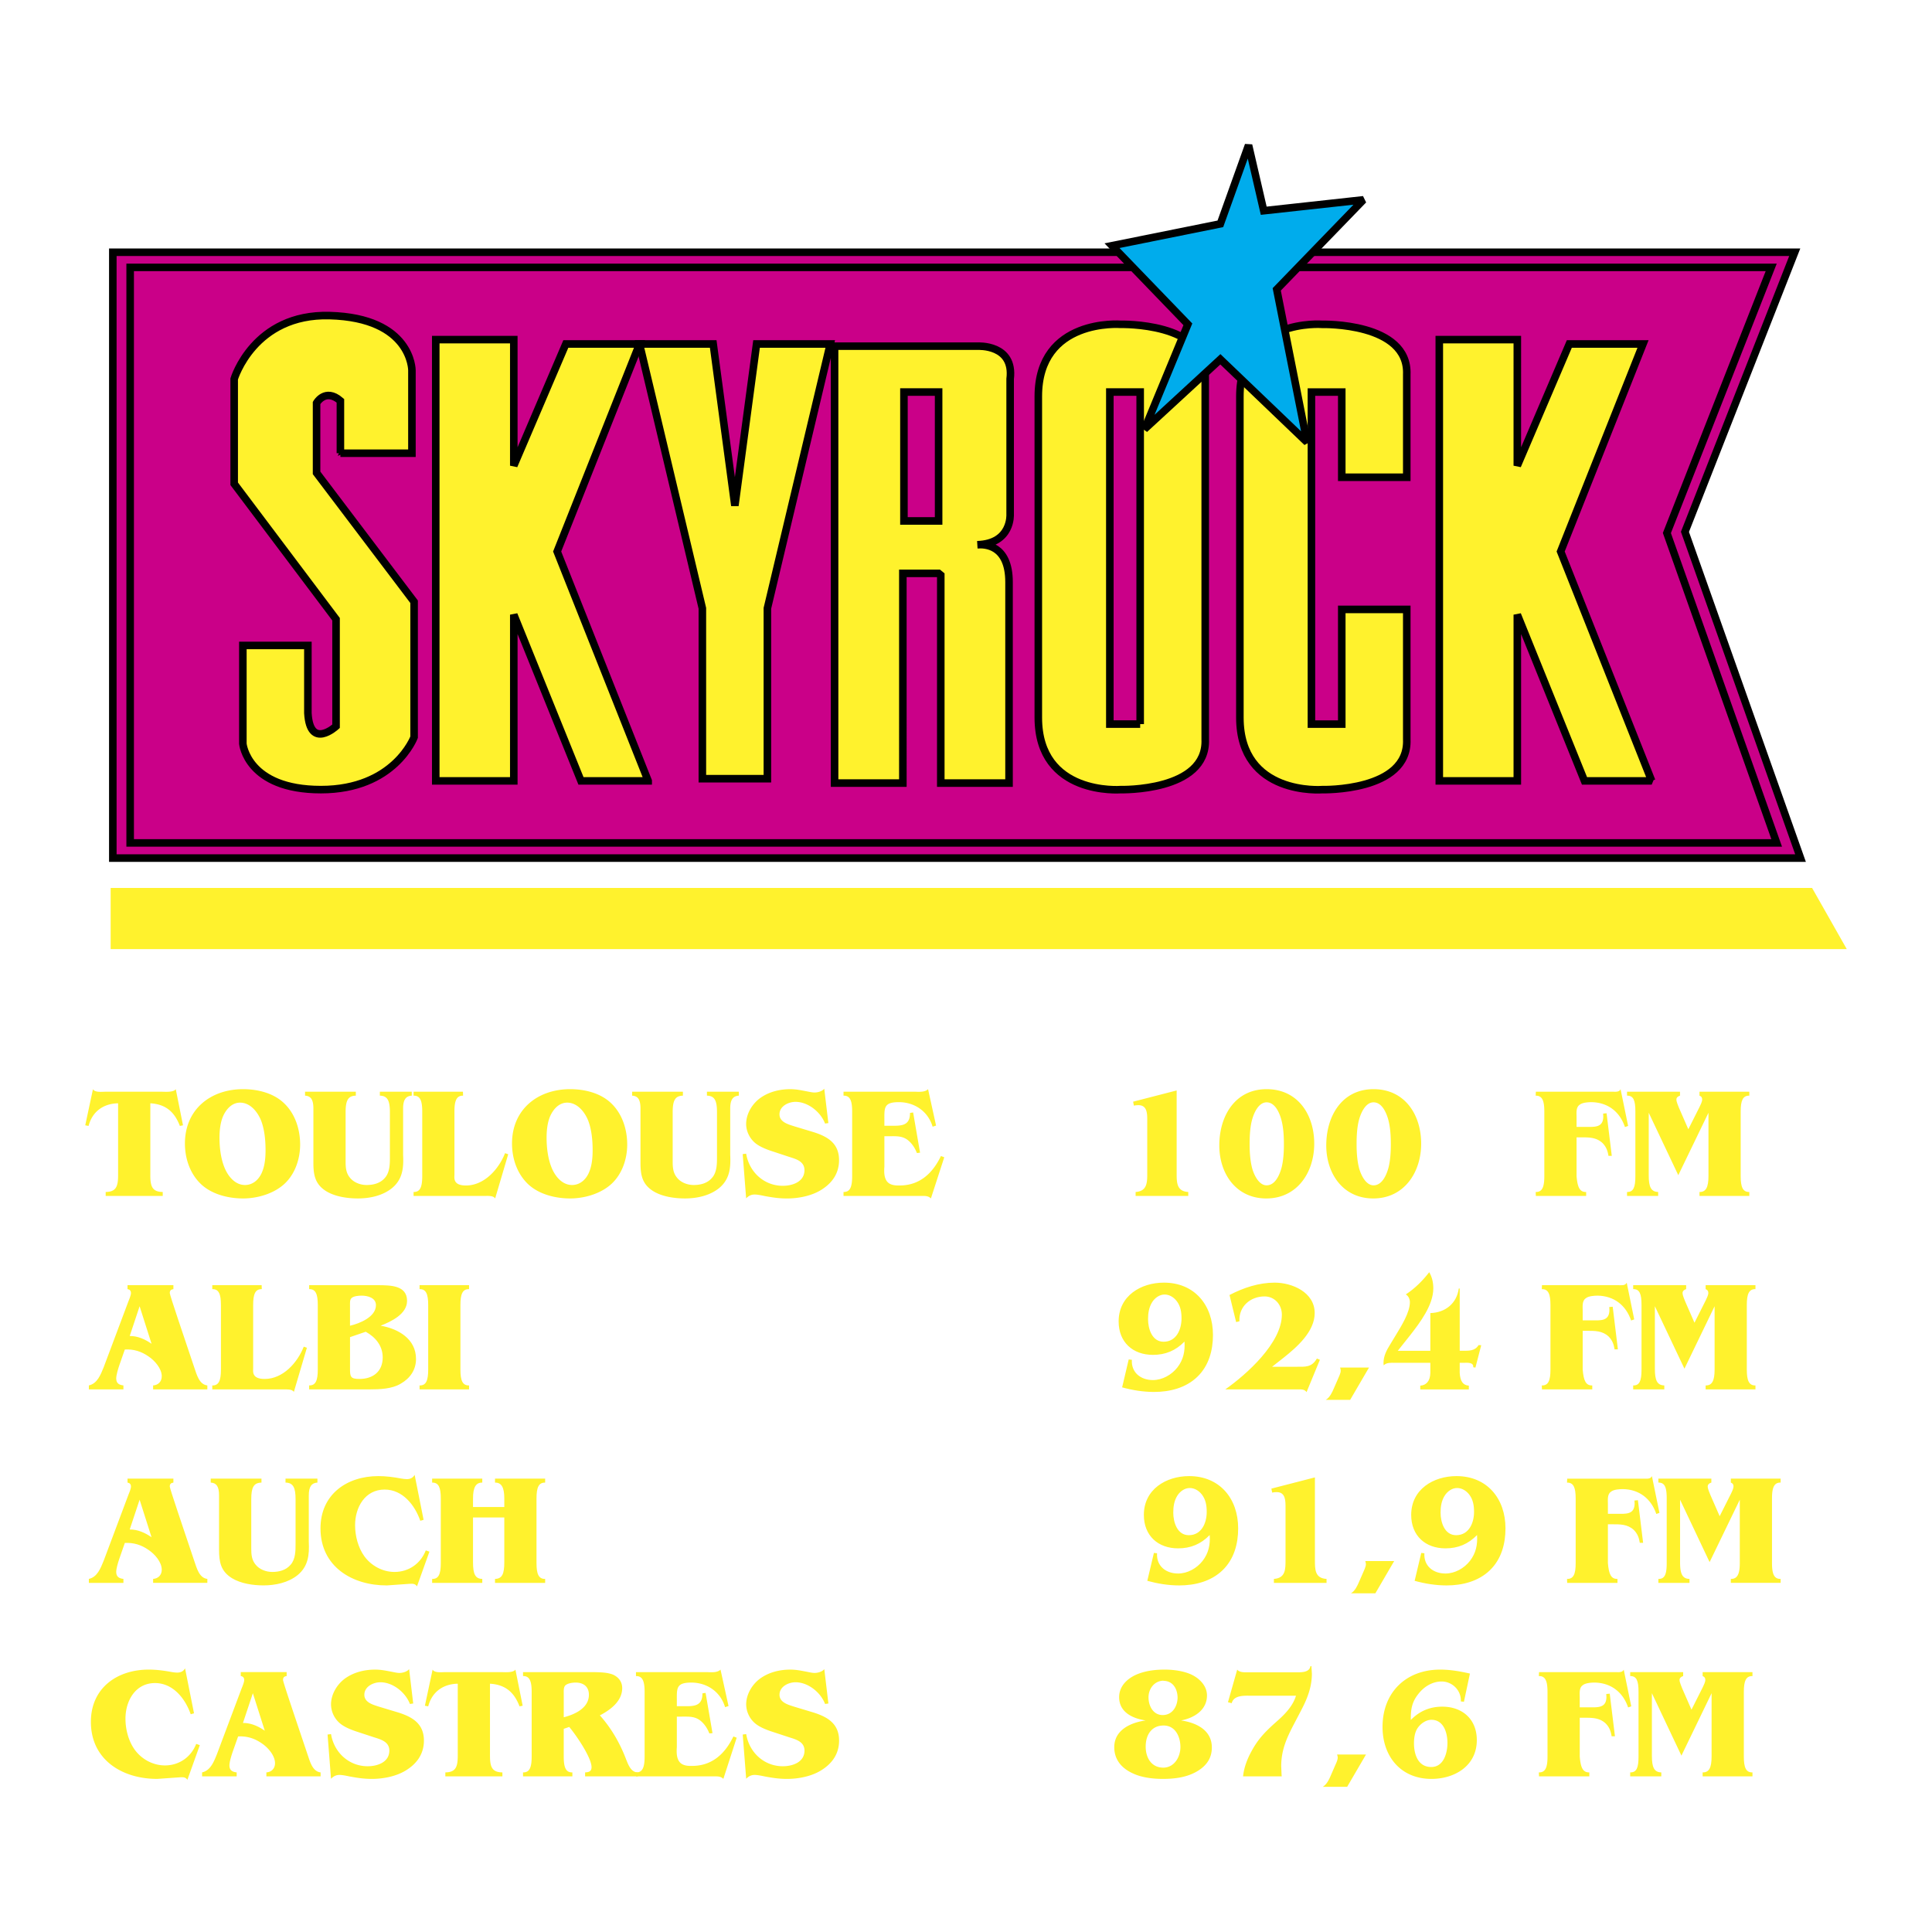 <svg xmlns="http://www.w3.org/2000/svg" width="2500" height="2500" viewBox="0 0 192.756 192.756"><path fill-rule="evenodd" clip-rule="evenodd" fill="#fff" d="M0 0h192.756v192.756H0V0z"/><path fill-rule="evenodd" clip-rule="evenodd" fill="#ca0088" stroke="#000" stroke-width=".753" stroke-miterlimit="2.613" d="M11.256 25.166h167.806l-10.955 27.897 11.532 32.548H11.256V25.166z"/><path fill="none" stroke="#000" stroke-width=".753" stroke-miterlimit="2.613" d="M12.986 26.678h163.727l-10.408 26.501 10.955 30.92H12.986V26.678z"/><path d="M33.962 45.217h7.136v-8.282s0-5.23-8.217-5.449c-7.566-.201-9.516 6.32-9.516 6.32v10.462l10.164 13.513V72.46s-2.595 2.397-2.811-1.308v-6.756H24.23v9.807s.433 4.578 7.786 4.578c7.352 0 9.299-5.231 9.299-5.231V60.038l-9.731-12.859v-6.974s.865-1.526 2.378-.218v5.23zM64.669 77.91l-9.082-22.885 8.217-20.706h-7.352l-5.191 12.143V33.883h-7.785V77.91h7.785V61.325l6.704 16.585h6.704zM164.789 77.91l-9.082-22.885 8.217-20.706h-7.352l-5.189 12.143V33.883h-7.785V77.91h7.785V61.325l6.703 16.585h6.703z" fill-rule="evenodd" clip-rule="evenodd" fill="#fff22d" stroke="#000" stroke-width=".753" stroke-miterlimit="2.613"/><path fill-rule="evenodd" clip-rule="evenodd" fill="#fff22d" stroke="#000" stroke-width=".753" stroke-miterlimit="2.613" d="M73.103 77.691h3.459v-17l6.271-26.372h-7.352l-2.162 16.129-2.162-16.129h-7.353l6.271 26.372v17h3.46-.432zM97.518 54.35c3.447-.119 3.264-3.031 3.264-3.031V37.807c.432-3.487-3.242-3.269-3.242-3.269H83.266v43.59h6.812V57.205h3.568l.216.177v20.746h6.81V58.076c0-3.747-2.438-3.788-3.154-3.726zm-3.872-2.376h-3.46V39.115h3.46v12.859zM111.811 32.358s-8.219-.653-8.219 7.192v32.039c0 7.846 8.219 7.192 8.219 7.192s8.648.217 8.434-5.014V37.371c.214-5.23-8.434-5.013-8.434-5.013zm1.945 39.885h-3.027V39.115h3.027v33.128zM140.354 60.8v12.968c.217 5.231-8.434 5.014-8.434 5.014s-8.217.653-8.217-7.192V53.5 39.551c0-7.846 8.217-7.192 8.217-7.192s8.65-.217 8.434 5.013v10.244h-6.486v-8.5h-3.027v33.128h3.027V60.8h6.486z"/><path fill-rule="evenodd" clip-rule="evenodd" fill="#fff22d" d="M180.791 88.589l3.461 6.102H11.04v-6.102h169.751zM14.997 117.266c0 1.137.22 1.643 1.239 1.658v.395h-5.692v-.395c1.019-.016 1.239-.521 1.239-1.658v-7.191c-1.475.031-2.572.822-2.948 2.26l-.33-.062.769-3.605c.187.35.909.254 1.238.254h5.629c.345 0 1.16.078 1.396-.254l.721 3.605-.312.062c-.534-1.406-1.412-2.166-2.948-2.26v7.191h-.001zM20.097 118.182c-1.129-1.045-1.647-2.576-1.647-4.094 0-3.398 2.556-5.422 5.802-5.422 1.412 0 2.98.365 4.045 1.361 1.146 1.057 1.648 2.639 1.648 4.17 0 1.424-.502 2.926-1.553 3.904-1.066.996-2.713 1.469-4.141 1.469-1.44 0-3.072-.394-4.154-1.388zm6.083-1.328c.252-.633.314-1.406.314-2.086 0-.98-.095-2.039-.439-2.955-.345-.869-1.081-1.803-2.101-1.803-.814 0-1.381.648-1.693 1.344-.282.648-.362 1.453-.362 2.15 0 .979.126 2.053.486 2.953.345.871 1.051 1.771 2.055 1.771.847.001 1.458-.615 1.74-1.374zM30.436 108.92H35.5v.395c-.768.016-1.018.459-1.018 1.66v4.947c0 .568.045 1.105.421 1.562.393.506 1.066.744 1.678.744.674 0 1.365-.174 1.819-.711.501-.553.501-1.422.501-2.102v-4.441c0-1.139-.22-1.645-1.003-1.66v-.395h3.184v.395c-.58.033-.864.396-.864 1.281v4.629c.064 1.297-.045 2.436-1.111 3.318-.941.76-2.227 1.027-3.402 1.027-1.036 0-2.244-.174-3.138-.709-1.128-.697-1.3-1.613-1.3-2.861v-5.404c0-.885-.252-1.248-.832-1.281v-.394h.001zM46.186 108.92l.016.395c-.643-.014-.863.475-.863 1.582v6.289c0 .316-.173 1.09 1.145 1.09 1.835 0 3.278-1.629 3.905-3.225l.314.111-1.303 4.408c-.172-.299-.736-.252-1.033-.252h-7.105v-.395c.644.016.864-.473.864-1.58v-6.447c0-1.107-.22-1.596-.864-1.582v-.395h4.924v.001zM52.73 118.182c-1.129-1.045-1.646-2.576-1.646-4.094 0-3.398 2.556-5.422 5.801-5.422 1.412 0 2.979.365 4.045 1.361 1.146 1.057 1.647 2.639 1.647 4.17 0 1.424-.502 2.926-1.553 3.904-1.066.996-2.714 1.469-4.14 1.469-1.441 0-3.071-.394-4.154-1.388zm6.083-1.328c.252-.633.314-1.406.314-2.086 0-.98-.094-2.039-.439-2.955-.344-.869-1.081-1.803-2.101-1.803-.815 0-1.379.648-1.694 1.344-.282.648-.359 1.453-.359 2.15 0 .979.125 2.053.484 2.953.344.871 1.05 1.771 2.055 1.771.846.001 1.458-.615 1.74-1.374zM63.069 108.92h5.064v.395c-.769.016-1.019.459-1.019 1.66v4.947c0 .568.048 1.105.423 1.562.392.506 1.068.744 1.679.744.674 0 1.363-.174 1.818-.711.501-.553.501-1.422.501-2.102v-4.441c0-1.139-.22-1.645-1.003-1.66v-.395h3.183v.395c-.579.033-.861.396-.861 1.281v4.629c.063 1.297-.047 2.436-1.113 3.318-.941.76-2.227 1.027-3.403 1.027-1.035 0-2.241-.174-3.135-.709-1.13-.697-1.302-1.613-1.302-2.861v-5.404c0-.885-.249-1.248-.831-1.281v-.394h-.001zM82.646 112.049l-.329.047c-.439-1.152-1.695-2.164-2.948-2.164-.706 0-1.6.426-1.6 1.248 0 .791.926 1.012 1.505 1.201l1.834.553c1.428.441 2.604 1.105 2.604 2.812 0 1.266-.629 2.215-1.662 2.893-.989.664-2.352.932-3.528.932-.8 0-1.412-.094-2.196-.236-.297-.062-.737-.158-1.035-.158-.361 0-.611.143-.848.379l-.345-4.408.345-.047c.299 1.834 1.789 3.207 3.653 3.207.972 0 2.165-.395 2.165-1.564 0-.869-.831-1.105-1.49-1.311l-1.583-.523c-.596-.188-1.333-.459-1.819-.852-.564-.459-.926-1.186-.926-1.914 0-1.027.612-2.037 1.443-2.621.862-.602 1.913-.855 2.948-.855.596 0 1.036.096 1.614.207.252.047.582.125.817.125.312 0 .751-.109.971-.381l.41 3.43zM84.158 119.318v-.395c.642.016.862-.473.862-1.58v-6.447c0-1.107-.22-1.596-.862-1.582v-.395h7.117c.393.016 1.02.062 1.318-.254l.799 3.635-.345.111c-.454-1.533-1.802-2.449-3.37-2.449-1.537 0-1.442.584-1.442 1.85v.504h.502c1.034 0 2.069.111 2.054-1.279l.312-.047.691 4.014-.314.033c-.173-.443-.424-.854-.769-1.172-.611-.568-1.27-.504-2.054-.504h-.422v3.049c-.127 1.551.47 1.896 1.52 1.865 2.008 0 3.292-1.217 4.124-2.939l.33.125-1.333 4.109c-.252-.268-.597-.252-.942-.252h-7.776zM117.395 108.795v8.264c0 .916 0 1.803 1.158 1.865v.395h-5.252v-.395c1.16-.078 1.16-.963 1.16-1.881v-5.184c0-.68.031-1.596-.877-1.596a2.16 2.16 0 0 0-.455.047l-.078-.395 4.344-1.12zM126.338 119.57c-2.994 0-4.688-2.447-4.688-5.293 0-2.908 1.553-5.611 4.721-5.611 3.104 0 4.75 2.529 4.75 5.438 0 2.875-1.709 5.466-4.783 5.466zm-1.395-7.931c-.221.742-.268 1.707-.268 2.479 0 .809.047 1.646.252 2.438.172.631.658 1.705 1.443 1.705.877 0 1.316-1.09 1.506-1.816.172-.713.219-1.518.219-2.26 0-.869-.047-1.787-.299-2.625-.203-.648-.627-1.58-1.426-1.58-.784-.001-1.239 1.01-1.427 1.659zM137.01 119.57c-2.996 0-4.689-2.447-4.689-5.293 0-2.908 1.551-5.611 4.719-5.611 3.105 0 4.75 2.529 4.75 5.438-.001 2.875-1.708 5.466-4.78 5.466zm-1.397-7.931c-.219.742-.266 1.707-.266 2.479 0 .809.047 1.646.25 2.438.172.631.658 1.705 1.441 1.705.879 0 1.318-1.09 1.506-1.816.172-.713.219-1.518.219-2.26 0-.869-.047-1.787-.297-2.625-.203-.648-.627-1.58-1.428-1.58-.782-.001-1.237 1.01-1.425 1.659zM160.885 108.92c.266 0 .674.062.799-.254l.754 3.668-.316.111c-.516-1.535-1.707-2.451-3.322-2.482-.33 0-.939.031-1.207.268-.377.254-.299.838-.299 1.232v.965h.895c.861 0 1.771.111 1.771-1.041l-.016-.285.344-.033.52 4.252h-.33c-.078-.49-.221-.9-.596-1.281-.627-.584-1.381-.568-2.195-.568h-.393v3.873c.094 1.107.312 1.596.957 1.58v.395h-5.018l-.018-.395c.645.016.863-.473.863-1.58v-6.447c0-1.107-.219-1.596-.863-1.582l.018-.395h7.652v-.001z"/><path d="M164.494 111.021v6.244c0 1.137.221 1.643.941 1.658v.395h-3.105v-.395c.643.016.832-.473.832-1.58v-6.447c0-1.107-.189-1.596-.832-1.582v-.395h5.285v.395c-.172.049-.361.174-.361.381 0 .156.062.314.109.457l.156.395.926 2.119 1.129-2.244c.096-.207.252-.506.252-.727 0-.207-.094-.316-.268-.381v-.395h4.971v.395c-.643-.014-.861.475-.861 1.582v6.447c0 1.107.219 1.596.861 1.58v.395h-4.971v-.395c.645.016.895-.473.895-1.58v-6.322l-3.01 6.227-2.949-6.227zM11.892 136.25c-.11.332-.297.934-.297 1.281 0 .49.297.648.719.693v.396H8.866v-.396c.847-.188 1.175-1.074 1.474-1.801l2.461-6.557c.079-.191.266-.633.266-.855 0-.236-.125-.361-.345-.395v-.395H17.3v.395c-.234.033-.361.127-.361.395 0 .207 1.365 4.205 2.446 7.43.236.662.471 1.689 1.302 1.783v.396h-5.41v-.396c.502-.029.862-.377.862-.914 0-.775-.704-1.566-1.316-1.977-.721-.506-1.49-.742-2.369-.693l-.562 1.61zm2.037-5.926l-.987 2.971c.785-.016 1.551.334 2.179.775l-1.192-3.746zM26.103 128.223l.017.395c-.644-.016-.863.475-.863 1.582v6.289c0 .316-.172 1.09 1.146 1.09 1.834 0 3.277-1.627 3.904-3.223l.312.111-1.301 4.406c-.173-.299-.736-.252-1.036-.252h-7.103v-.396c.645.018.864-.473.864-1.578V130.2c0-1.107-.22-1.598-.864-1.582v-.395h4.924zM31.706 130.199c0-1.107-.219-1.598-.861-1.582v-.395h6.944c1.131.016 2.824 0 2.824 1.564 0 1.328-1.6 2.07-2.635 2.48 1.756.301 3.528 1.312 3.528 3.32 0 1.09-.596 1.943-1.552 2.48-.862.506-2.055.553-3.042.553h-6.068v-.396c.642.018.861-.473.861-1.578v-6.446h.001zm3.215 2.069c.942-.219 2.587-.867 2.587-2.053 0-.742-.832-.949-1.426-.949-.267 0-.786.033-1.004.238-.189.158-.158.521-.158.727v2.037h.001zm0 4.267c0 .807.031 1.043.942 1.043 1.333 0 2.319-.727 2.319-2.148 0-1.17-.722-2.023-1.693-2.561l-1.568.537v3.129zM46.798 138.621H41.86v-.396c.643.018.861-.473.861-1.578V130.2c0-1.107-.219-1.598-.861-1.582v-.395h4.938v.395c-.643-.016-.862.475-.862 1.582v6.447c0 1.105.22 1.596.862 1.578v.396zM112.611 135.633l.316.033c-.08 1.264.877 2.023 2.102 2.023.939 0 1.863-.521 2.445-1.266.594-.773.768-1.611.703-2.574-.877.9-1.896 1.326-3.148 1.326-2.008 0-3.422-1.264-3.422-3.334 0-2.561 2.227-3.873 4.518-3.873 3.057 0 4.893 2.246 4.893 5.217 0 1.564-.424 3.082-1.553 4.172-1.16 1.121-2.76 1.516-4.328 1.516-1.082 0-2.148-.172-3.182-.457l.656-2.783zm2.354-5.737c-.328.506-.424 1.107-.424 1.709 0 .963.393 2.26 1.553 2.26 1.271 0 1.787-1.219 1.787-2.324 0-.633-.094-1.234-.486-1.738-.297-.379-.721-.648-1.205-.648-.502-.001-.958.331-1.225.741zM130.355 138.891c-.205-.316-.598-.27-.912-.27h-7.197c2.135-1.5 5.646-4.645 5.646-7.459 0-.996-.721-1.818-1.725-1.818-1.412 0-2.588.996-2.508 2.482l-.33.078-.66-2.701c1.396-.727 2.934-1.234 4.502-1.234 1.756 0 3.996.965 3.996 3.035 0 1.85-1.77 3.396-3.104 4.457l-1.145.9h2.416c.891 0 1.535.08 2.053-.82l.299.125-1.331 3.225zM134.705 139.664h-2.432c.408-.252.629-.727.816-1.17l.393-.9c.094-.221.281-.584.281-.838 0-.109-.029-.203-.062-.314h2.885l-1.881 3.222zM145.635 134.766h.297c.629 0 1.225.031 1.586-.568l.264.016-.578 2.229-.221-.033c.062-.521-.611-.443-.939-.443h-.408v1.014c.047.822.33 1.232.91 1.264v.379H141.7v-.379c.58-.031.988-.441 1.004-1.264v-1.014h-3.527c-.393 0-.832-.045-1.129.254l-.016-.234c0-.666.283-1.234.627-1.787l.594-.98c.533-.887 1.412-2.26 1.412-3.303 0-.301-.141-.615-.406-.773.941-.617 1.709-1.406 2.336-2.215.266.461.406.967.406 1.613 0 1.66-1.316 3.396-2.287 4.646l-1.256 1.58h3.246v-3.762c1.521-.047 2.635-.979 2.838-2.449h.094v6.209h-.001zM161.498 128.223c.264 0 .674.064.799-.254l.75 3.668-.311.109c-.518-1.531-1.711-2.447-3.324-2.48-.33 0-.943.033-1.207.27-.377.252-.299.838-.299 1.232v.965h.893c.863 0 1.773.109 1.773-1.045l-.016-.285.344-.029.518 4.25h-.33c-.076-.488-.219-.9-.594-1.279-.627-.586-1.381-.57-2.197-.57h-.391v3.873c.094 1.105.312 1.596.955 1.578v.396h-5.018l-.016-.396c.645.018.863-.473.863-1.578v-6.447c0-1.107-.219-1.598-.863-1.582l.016-.395h7.655v-.001z" fill-rule="evenodd" clip-rule="evenodd" fill="#fff22d"/><path d="M165.107 130.324v6.244c0 1.137.221 1.643.941 1.656v.396h-3.105v-.396c.645.018.832-.473.832-1.578v-6.447c0-1.107-.188-1.598-.832-1.582v-.395h5.285v.395c-.172.047-.359.176-.359.379 0 .158.061.316.107.459l.156.395.926 2.119 1.129-2.244c.094-.205.252-.506.252-.729 0-.203-.094-.314-.268-.379v-.395h4.971v.395c-.643-.016-.863.475-.863 1.582v6.447c0 1.105.221 1.596.863 1.578v.396h-4.971v-.396c.643.018.895-.473.895-1.578v-6.322l-3.01 6.229-2.949-6.229zM11.892 155.555c-.11.33-.297.932-.297 1.279 0 .488.297.646.719.695v.395H8.866v-.395c.847-.189 1.175-1.074 1.474-1.803l2.461-6.559c.079-.188.266-.631.266-.852 0-.236-.125-.363-.345-.396v-.395H17.3v.395c-.234.033-.361.127-.361.396 0 .205 1.365 4.203 2.446 7.428.236.662.471 1.689 1.302 1.785v.395h-5.41v-.395c.502-.033.862-.379.862-.916 0-.775-.704-1.564-1.316-1.975-.721-.506-1.49-.744-2.369-.697l-.562 1.615zm2.037-5.928l-.987 2.971c.785-.014 1.551.332 2.179.775l-1.192-3.746zM21.023 147.525h5.064v.395c-.768.016-1.019.459-1.019 1.662v4.945c0 .568.047 1.105.422 1.562.394.506 1.068.744 1.68.744.672 0 1.364-.174 1.818-.711.501-.555.501-1.422.501-2.104v-4.438c0-1.139-.22-1.646-1.003-1.662v-.395h3.184v.395c-.58.033-.862.396-.862 1.281v4.629c.063 1.297-.047 2.436-1.113 3.32-.941.758-2.227 1.027-3.402 1.027-1.036 0-2.244-.174-3.136-.711-1.131-.695-1.302-1.613-1.302-2.861v-5.404c0-.885-.25-1.248-.832-1.281v-.393zM41.603 158.271c-.189-.285-.439-.268-.753-.252l-2.242.158c-3.449.016-6.633-1.865-6.633-5.691 0-3.381 2.618-5.215 5.77-5.215.753 0 1.506.096 2.259.238.188.031.393.064.58.064.362 0 .611-.127.784-.428l.894 4.488-.33.096c-.547-1.582-1.771-3.115-3.557-3.115-1.961 0-2.948 1.771-2.948 3.557 0 1.059.297 2.229.924 3.098.69.949 1.819 1.564 3.011 1.564 1.412 0 2.603-.822 3.12-2.15l.362.127-1.241 3.461zM47.193 155.869c0 1.17.22 1.645.924 1.66v.395h-5.002v-.395c.644.016.863-.473.863-1.58v-6.447c0-1.107-.22-1.596-.863-1.582v-.395h5.002v.395c-.641-.014-.924.475-.924 1.582v.852h3.121v-.852c0-1.107-.282-1.596-.926-1.582v-.395h5.002v.395c-.643-.014-.863.475-.863 1.582v6.447c0 1.107.22 1.596.863 1.58v.395h-5.002v-.395c.706-.016.926-.49.926-1.66v-4.471h-3.121v4.471zM115.125 154.938l.314.031c-.078 1.266.877 2.021 2.102 2.021.939 0 1.865-.52 2.445-1.264.596-.773.77-1.611.705-2.574-.877.9-1.896 1.328-3.15 1.328-2.008 0-3.418-1.266-3.418-3.336 0-2.561 2.227-3.873 4.516-3.873 3.057 0 4.893 2.246 4.893 5.215 0 1.566-.424 3.082-1.553 4.174-1.16 1.121-2.762 1.518-4.328 1.518-1.082 0-2.146-.174-3.184-.459l.658-2.781zm2.352-5.737c-.328.506-.42 1.105-.42 1.707 0 .963.391 2.258 1.551 2.258 1.27 0 1.787-1.215 1.787-2.322 0-.631-.094-1.232-.486-1.738-.299-.379-.721-.646-1.207-.646-.503-.001-.958.329-1.225.741zM131.189 147.4v8.266c0 .914 0 1.801 1.16 1.863v.395h-5.252v-.395c1.16-.08 1.16-.963 1.16-1.881v-5.184c0-.68.031-1.596-.879-1.596-.156 0-.314.016-.453.047l-.08-.395 4.344-1.12zM137.219 158.967h-2.432c.408-.252.627-.725.816-1.168l.393-.9c.092-.223.281-.586.281-.838 0-.111-.031-.207-.062-.316h2.883l-1.879 3.222zM141.799 154.938l.312.031c-.078 1.266.879 2.021 2.102 2.021.941 0 1.867-.52 2.447-1.264.594-.773.768-1.611.705-2.574-.879.9-1.898 1.328-3.152 1.328-2.008 0-3.418-1.266-3.418-3.336 0-2.561 2.227-3.873 4.516-3.873 3.059 0 4.891 2.246 4.891 5.215 0 1.566-.422 3.082-1.551 4.174-1.16 1.121-2.76 1.518-4.328 1.518-1.08 0-2.148-.174-3.184-.459l.66-2.781zm2.351-5.737c-.33.506-.424 1.105-.424 1.707 0 .963.391 2.258 1.551 2.258 1.271 0 1.789-1.215 1.789-2.322 0-.631-.094-1.232-.484-1.738-.299-.379-.723-.646-1.209-.646-.502-.001-.955.329-1.223.741zM164.01 147.525c.268 0 .674.062.801-.254l.752 3.668-.312.111c-.52-1.533-1.709-2.451-3.324-2.482-.33 0-.943.031-1.209.268-.377.254-.297.84-.297 1.234v.963h.893c.863 0 1.773.111 1.773-1.041l-.018-.285.346-.031.518 4.25h-.33c-.076-.49-.219-.9-.596-1.281-.627-.584-1.379-.568-2.193-.568h-.393v3.873c.092 1.107.311 1.596.955 1.58v.395h-5.018l-.016-.395c.643.016.863-.473.863-1.58v-6.447c0-1.107-.221-1.596-.863-1.582l.016-.395h7.652v-.001z" fill-rule="evenodd" clip-rule="evenodd" fill="#fff22d"/><path d="M167.621 149.627v6.242c0 1.139.221 1.645.939 1.66v.395h-3.104v-.395c.643.016.832-.473.832-1.58v-6.447c0-1.107-.189-1.596-.832-1.582v-.395h5.285v.395c-.174.049-.361.174-.361.381 0 .158.062.314.109.457l.156.396.926 2.117 1.129-2.244c.094-.207.25-.506.25-.727 0-.207-.092-.316-.266-.381v-.395h4.971v.395c-.643-.014-.863.475-.863 1.582v6.447c0 1.107.221 1.596.863 1.58v.395h-4.971v-.395c.643.016.895-.473.895-1.58v-6.322l-3.012 6.227-2.946-6.226zM18.696 177.574c-.188-.283-.439-.268-.751-.252l-2.244.158c-3.449.014-6.633-1.865-6.633-5.689 0-3.383 2.619-5.215 5.771-5.215.752 0 1.505.096 2.258.236.189.033.392.062.582.062.359 0 .611-.125.784-.426l.894 4.488-.33.096c-.549-1.582-1.772-3.113-3.56-3.113-1.959 0-2.948 1.768-2.948 3.555 0 1.059.297 2.229.926 3.098.688.947 1.817 1.564 3.01 1.564 1.412 0 2.602-.822 3.121-2.148l.36.125-1.24 3.461zM23.188 174.857c-.109.33-.297.932-.297 1.279 0 .49.297.648.722.695v.396h-3.45v-.396c.846-.189 1.176-1.074 1.475-1.803l2.462-6.557c.078-.189.265-.633.265-.855 0-.236-.125-.361-.344-.395v-.395h4.578v.395c-.235.033-.36.127-.36.395 0 .207 1.364 4.205 2.446 7.43.235.662.47 1.691 1.302 1.785v.396h-5.41v-.396c.502-.031.862-.379.862-.916 0-.775-.706-1.566-1.316-1.977-.722-.506-1.491-.742-2.367-.693l-.568 1.612zm2.04-5.925l-.989 2.971c.784-.018 1.553.332 2.179.773l-1.19-3.744zM41.226 169.957l-.327.049c-.439-1.154-1.695-2.166-2.948-2.166-.706 0-1.6.426-1.6 1.248 0 .791.926 1.012 1.505 1.201l1.834.553c1.428.443 2.604 1.107 2.604 2.814 0 1.264-.629 2.211-1.662 2.891-.989.664-2.352.934-3.528.934-.8 0-1.412-.096-2.196-.238-.297-.062-.736-.158-1.035-.158-.361 0-.611.145-.847.381l-.345-4.41.345-.047c.299 1.834 1.787 3.209 3.654 3.209.971 0 2.164-.395 2.164-1.564 0-.871-.831-1.107-1.49-1.312l-1.585-.521c-.594-.189-1.331-.459-1.817-.854a2.521 2.521 0 0 1-.926-1.912c0-1.027.612-2.039 1.442-2.623.863-.602 1.914-.854 2.948-.854.597 0 1.036.096 1.615.205.252.047.581.127.816.127.312 0 .751-.111.971-.381l.408 3.428zM48.886 175.174c0 1.137.22 1.643 1.238 1.658v.396h-5.691v-.396c1.018-.016 1.238-.521 1.238-1.658v-7.191c-1.473.031-2.572.822-2.948 2.26l-.33-.062.769-3.604c.187.348.909.252 1.238.252h5.629c.345 0 1.161.08 1.396-.252l.722 3.604-.313.062c-.535-1.408-1.412-2.164-2.948-2.26v7.191zM53.045 168.805c0-1.107-.22-1.598-.862-1.582v-.395h7.056c.643.018 1.333.018 1.929.254.549.254.909.711.909 1.342 0 1.312-1.191 2.182-2.228 2.719 1.146 1.281 2.008 2.781 2.62 4.393.218.539.486 1.297 1.175 1.297v.396h-5.268v-.396c.36-.016.643-.094.643-.521 0-.963-1.567-3.24-2.227-4.014l-.548.189v2.766c0 1.105.22 1.596.862 1.58v.396h-4.923v-.396c.642.016.862-.475.862-1.58v-6.448zm4.392-.934c-.315 0-.816.062-1.05.301-.173.191-.142.586-.142.822v2.338c1.066-.268 2.509-.9 2.509-2.244 0-.805-.534-1.217-1.317-1.217z" fill-rule="evenodd" clip-rule="evenodd" fill="#fff22d"/><path d="M63.451 177.229v-.396c.643.016.862-.475.862-1.58v-6.447c0-1.107-.22-1.598-.862-1.582v-.395h7.117c.393.018 1.021.064 1.318-.252l.799 3.635-.345.111c-.454-1.535-1.803-2.451-3.37-2.451-1.538 0-1.442.584-1.442 1.85v.506h.501c1.034 0 2.069.111 2.053-1.281l.315-.047.69 4.016-.314.029c-.173-.441-.425-.852-.769-1.168-.612-.57-1.271-.508-2.055-.508h-.421v3.053c-.125 1.547.469 1.896 1.52 1.863 2.006 0 3.292-1.217 4.124-2.938l.329.125-1.332 4.109c-.25-.27-.597-.252-.941-.252h-7.777zM82.649 169.957l-.329.049c-.439-1.154-1.693-2.166-2.948-2.166-.706 0-1.6.426-1.6 1.248 0 .791.926 1.012 1.505 1.201l1.835.553c1.427.443 2.603 1.107 2.603 2.814 0 1.264-.627 2.211-1.663 2.891-.987.664-2.352.934-3.527.934-.799 0-1.411-.096-2.195-.238-.299-.062-.738-.158-1.036-.158-.362 0-.612.145-.847.381l-.346-4.41.346-.047c.298 1.834 1.788 3.209 3.652 3.209.973 0 2.165-.395 2.165-1.564 0-.871-.832-1.107-1.491-1.312l-1.583-.521c-.597-.189-1.333-.459-1.819-.854a2.523 2.523 0 0 1-.924-1.912c0-1.027.611-2.039 1.443-2.623.862-.602 1.913-.854 2.948-.854.594 0 1.034.096 1.613.205.252.047.582.127.816.127.314 0 .753-.111.973-.381l.409 3.428zM120.906 174.35c0 1.203-.689 1.977-1.693 2.498-.986.506-2.1.633-3.199.633-.971 0-2.084-.127-2.963-.539-1.098-.488-1.881-1.342-1.881-2.621 0-1.738 1.662-2.467 3.135-2.672-1.285-.189-2.648-.807-2.648-2.322 0-1.043.721-1.771 1.598-2.197.926-.428 1.945-.553 2.949-.553.83 0 1.789.125 2.539.441.863.363 1.678 1.139 1.678 2.135 0 1.484-1.316 2.26-2.586 2.496 1.505.22 3.071.949 3.071 2.701zm-4.83-6.668c-.908.016-1.488.807-1.488 1.66 0 .869.471 1.77 1.412 1.77.939 0 1.457-.807 1.488-1.707 0-.869-.439-1.707-1.412-1.707v-.016l-1.771 6.574c0 1.105.564 2.102 1.758 2.102 1.08 0 1.707-1.043 1.707-2.055 0-1.027-.5-2.148-1.678-2.148-1.223 0-1.787.963-1.787 2.102l1.771-6.575zM127.877 177.229h-3.857c.092-.871.406-1.709.83-2.484.611-1.137 1.238-1.816 2.164-2.67l.564-.504c.736-.664 1.426-1.424 1.723-2.387h-4.436c-.674 0-1.758-.096-1.977.744l-.375-.096.924-3.256c.221.299.754.27 1.066.27h4.797c.551 0 1.334.029 1.445-.617h.094l.047.758c0 1.328-.455 2.48-1.051 3.619l-.752 1.438c-.721 1.377-1.256 2.576-1.256 4.174l.033.805.017.206zM134.406 178.27h-2.43c.406-.252.627-.727.814-1.168l.391-.902c.096-.221.283-.584.283-.838 0-.109-.029-.203-.062-.314h2.885l-1.881 3.222zM146.057 169.783l-.311-.031c.062-1.076-.832-1.99-1.916-1.99-.924 0-1.771.521-2.336 1.264-.643.807-.752 1.564-.736 2.576.863-.885 1.896-1.328 3.137-1.328 2.006 0 3.447 1.25 3.447 3.334 0 2.576-2.209 3.873-4.529 3.873-3.043 0-4.877-2.229-4.877-5.184 0-3.463 2.354-5.721 5.754-5.721 1.006 0 1.992.174 2.965.395l-.598 2.812zm-4.641 2.655c-.266.412-.344.996-.344 1.486 0 1.092.393 2.371 1.725 2.371 1.238 0 1.615-1.393 1.615-2.402 0-1.012-.377-2.309-1.6-2.309-.548 0-1.097.396-1.396.854zM161.197 166.828c.268 0 .674.064.801-.252l.752 3.666-.312.109c-.518-1.531-1.711-2.447-3.326-2.48-.328 0-.939.033-1.205.27-.377.252-.297.838-.297 1.232v.965h.893c.861 0 1.77.109 1.77-1.045l-.016-.283.346-.031.52 4.25h-.332c-.078-.488-.217-.9-.594-1.279-.627-.586-1.381-.57-2.197-.57h-.389v3.873c.092 1.105.311 1.596.955 1.58v.396h-5.018l-.018-.396c.645.016.865-.475.865-1.58v-6.447c0-1.107-.221-1.598-.865-1.582l.018-.395h7.649v-.001z" fill-rule="evenodd" clip-rule="evenodd" fill="#fff22d"/><path d="M164.809 168.932v6.242c0 1.137.219 1.643.939 1.658v.396h-3.104v-.396c.645.016.832-.475.832-1.58v-6.447c0-1.107-.188-1.598-.832-1.582v-.395h5.285v.395c-.174.049-.361.176-.361.379 0 .16.064.318.111.459l.154.395.926 2.119 1.129-2.244c.094-.205.252-.506.252-.729 0-.203-.096-.314-.268-.379v-.395h4.971v.395c-.643-.016-.861.475-.861 1.582v6.447c0 1.105.219 1.596.861 1.58v.396h-4.971v-.396c.645.016.893-.475.893-1.58v-6.32l-3.01 6.227-2.946-6.227z" fill-rule="evenodd" clip-rule="evenodd" fill="#fff22d"/><path fill-rule="evenodd" clip-rule="evenodd" fill="#00acec" stroke="#000" stroke-width=".753" stroke-miterlimit="2.613" d="M124.568 14.486l-2.812 7.847-10.811 2.179 7.569 7.846-4.326 10.461 7.568-6.973 8.65 8.281-3.027-15.256 8.65-8.936-9.947 1.09-1.514-6.539z"/></svg>